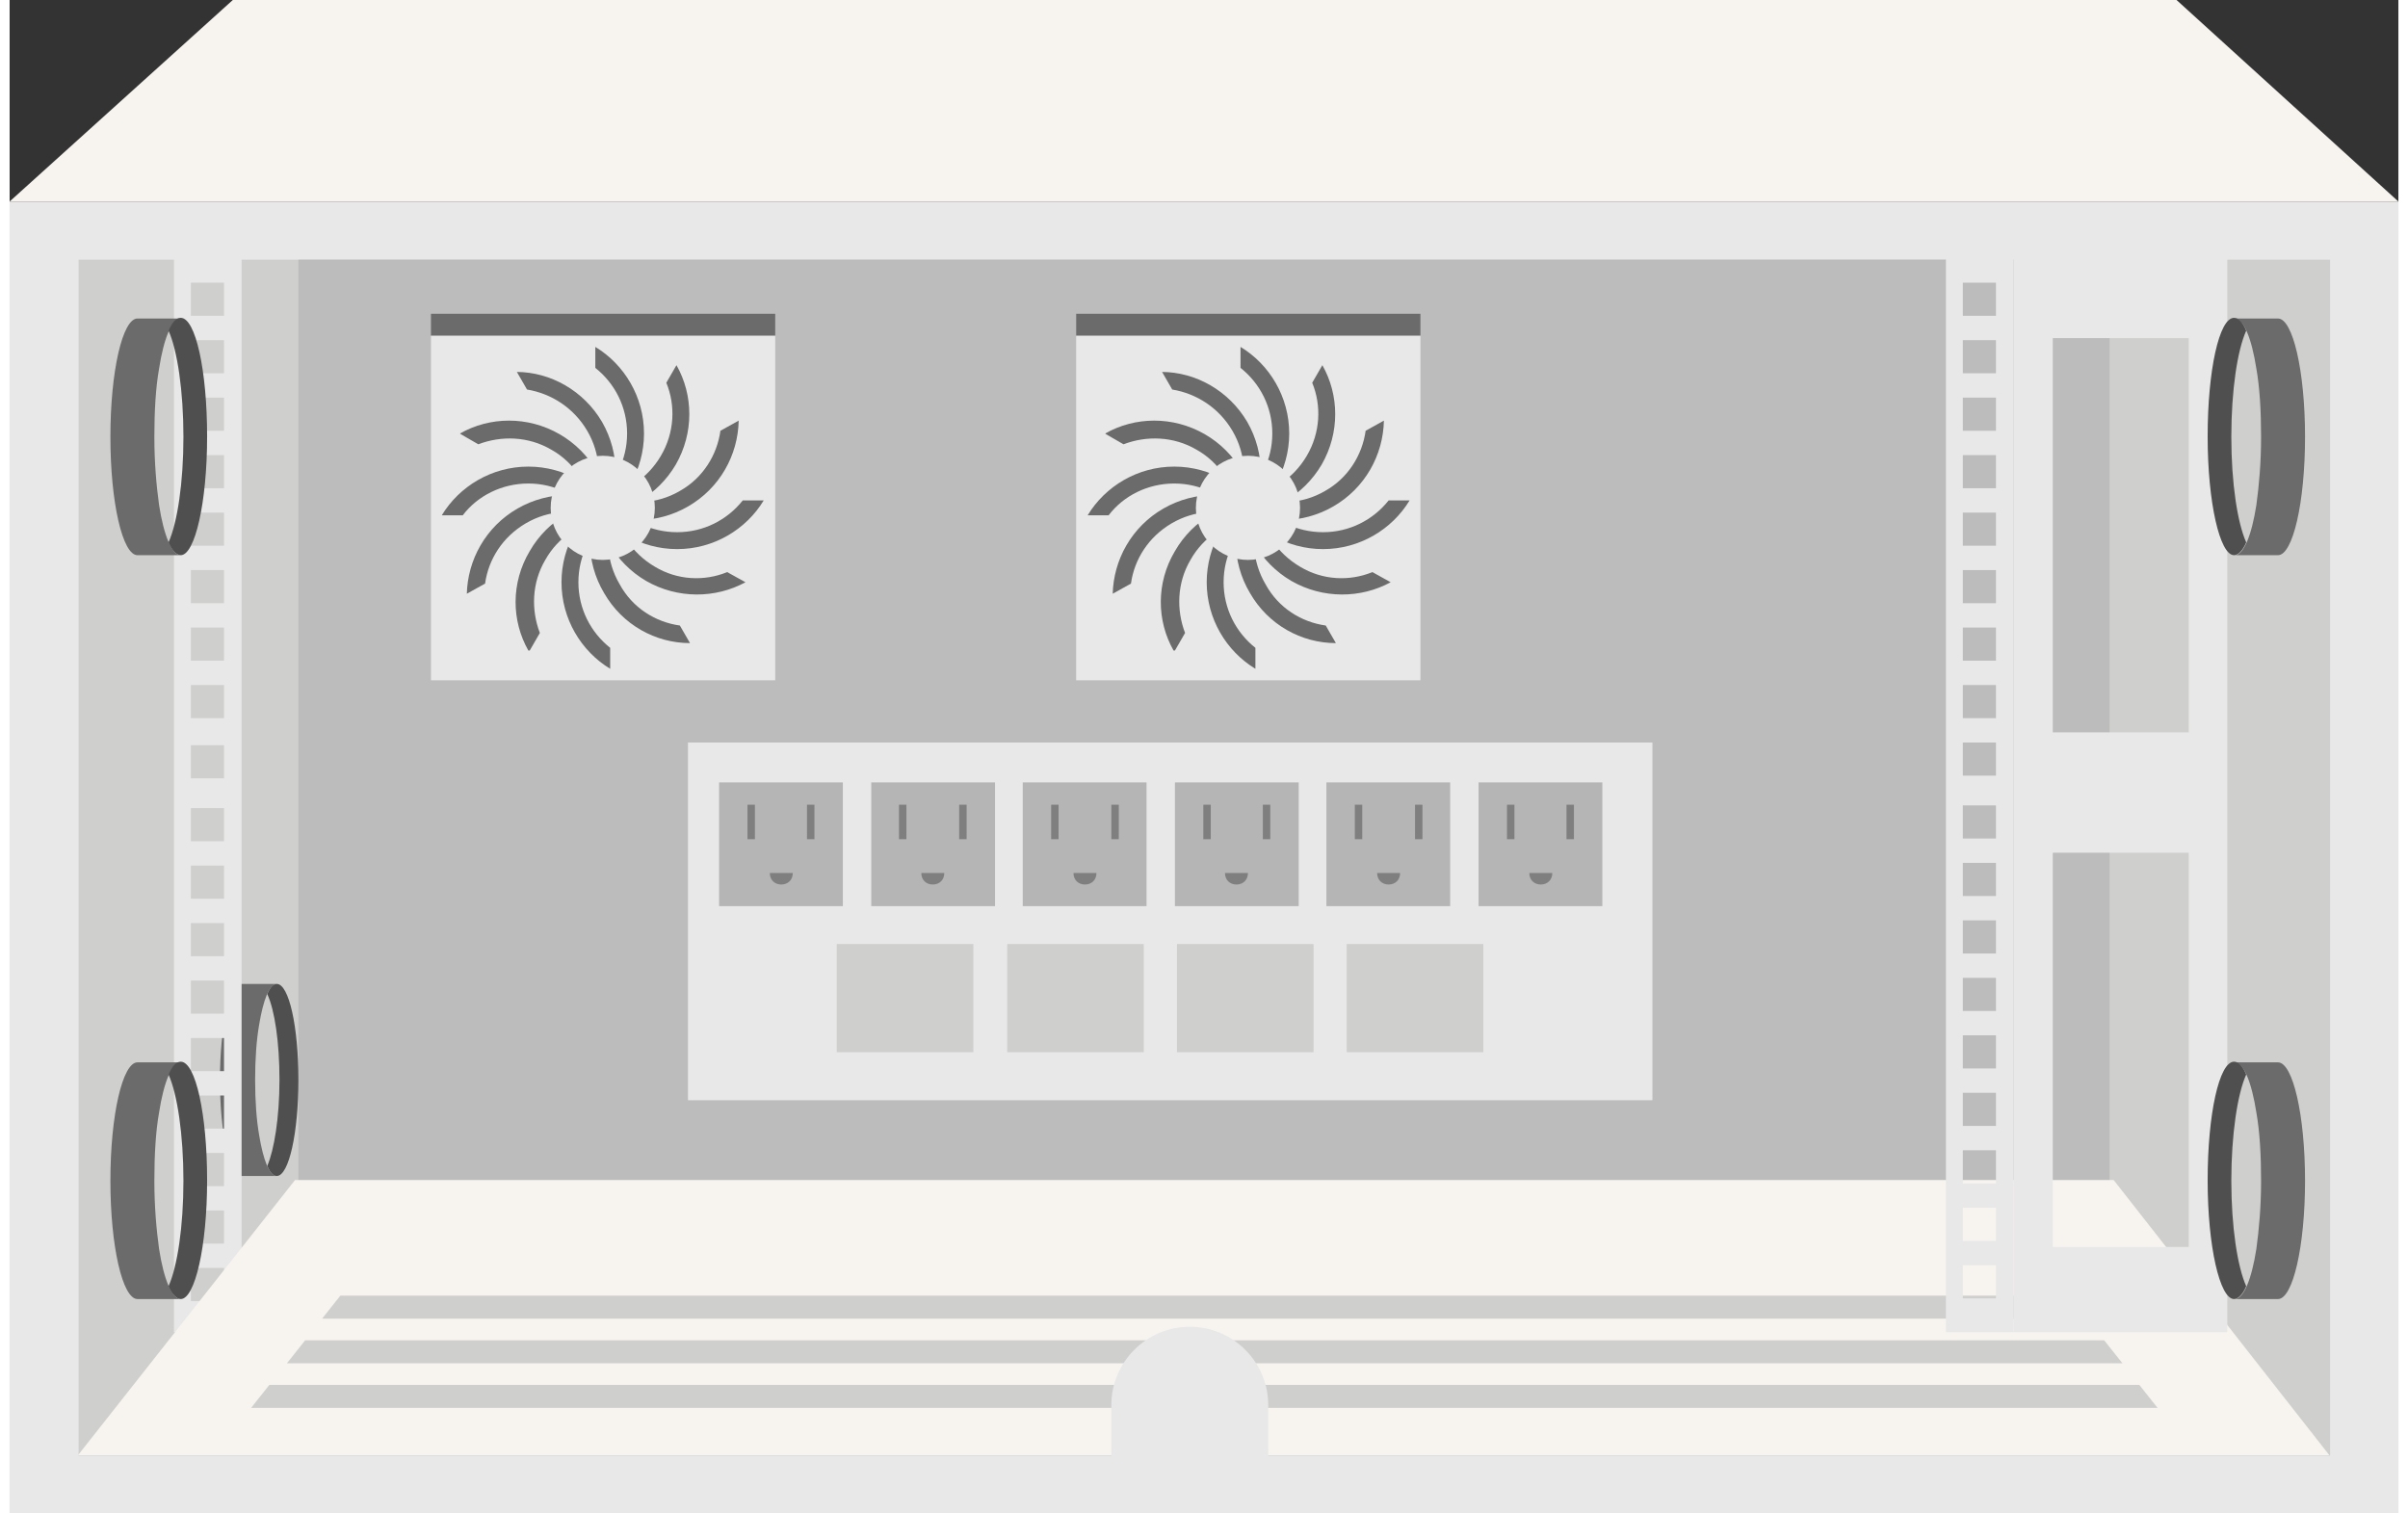 <?xml version="1.0" encoding="UTF-8"?><svg xmlns="http://www.w3.org/2000/svg" id="Layer_2646cb41069e30" viewBox="0 0 35.32 22.38" aria-hidden="true" width="35px" height="22px"><rect x="0" y="0" width="35.32" height="22.38" fill="#333333" stroke="none"/><defs><linearGradient class="cerosgradient" data-cerosgradient="true" id="CerosGradient_ida4e43f501" gradientUnits="userSpaceOnUse" x1="50%" y1="100%" x2="50%" y2="0%"><stop offset="0%" stop-color="#d1d1d1"/><stop offset="100%" stop-color="#d1d1d1"/></linearGradient><linearGradient/><style>.cls-1-646cb41069e30{fill:#cfcfce;}.cls-2-646cb41069e30,.cls-3-646cb41069e30{fill:#6b6b6b;}.cls-4-646cb41069e30{fill:#f7f4f0;}.cls-3-646cb41069e30{fill-rule:evenodd;}.cls-5-646cb41069e30{fill:#4f4f4f;}.cls-6-646cb41069e30{fill:#bcbcbc;}.cls-7-646cb41069e30{fill:#e8e8e8;}.cls-8-646cb41069e30{fill:#b5b5b6;}.cls-9-646cb41069e30{fill:#7f7f7f;}</style></defs><g id="Bar646cb41069e30"><path class="cls-7-646cb41069e30" d="m0,2.98v19.4h35.32V2.98H0Zm1.02,18.54l3.21-4.07h26.89l3.19,4.07H1.02Z"/><rect class="cls-1-646cb41069e30" x="1.02" y="3.84" width="33.29" height="17.68"/><polygon class="cls-4-646cb41069e30" points="35.32 2.98 32.04 0 3.3 0 0 2.98 35.32 2.98"/><rect class="cls-6-646cb41069e30" x="4.27" y="3.84" width="26.78" height="13.62"/><rect class="cls-7-646cb41069e30" x="10.03" y="10.98" width="14.26" height="5.29"/><rect class="cls-8-646cb41069e30" x="10.49" y="11.57" width="1.83" height="1.83"/><rect class="cls-9-646cb41069e30" x="10.91" y="11.9" width=".11" height=".51"/><rect class="cls-9-646cb41069e30" x="11.79" y="11.9" width=".11" height=".51"/><path class="cls-9-646cb41069e30" d="m11.58,12.91c0,.1-.07.17-.17.17s-.17-.07-.17-.17h.34Z"/><rect class="cls-8-646cb41069e30" x="12.74" y="11.57" width="1.83" height="1.83"/><rect class="cls-9-646cb41069e30" x="13.15" y="11.9" width=".11" height=".51"/><rect class="cls-9-646cb41069e30" x="14.04" y="11.9" width=".11" height=".51"/><path class="cls-9-646cb41069e30" d="m13.82,12.91c0,.1-.07.17-.17.17s-.17-.07-.17-.17h.34Z"/><rect class="cls-8-646cb41069e30" x="14.98" y="11.57" width="1.83" height="1.83"/><rect class="cls-9-646cb41069e30" x="15.4" y="11.9" width=".11" height=".51"/><rect class="cls-9-646cb41069e30" x="16.29" y="11.9" width=".11" height=".51"/><path class="cls-9-646cb41069e30" d="m16.07,12.91c0,.1-.07.17-.17.17s-.17-.07-.17-.17h.34Z"/><rect class="cls-8-646cb41069e30" x="17.23" y="11.57" width="1.83" height="1.83"/><rect class="cls-9-646cb41069e30" x="17.65" y="11.9" width=".11" height=".51"/><rect class="cls-9-646cb41069e30" x="18.53" y="11.9" width=".11" height=".51"/><path class="cls-9-646cb41069e30" d="m18.31,12.91c0,.1-.07.17-.17.17s-.17-.07-.17-.17h.34Z"/><rect class="cls-8-646cb41069e30" x="19.47" y="11.57" width="1.83" height="1.83"/><rect class="cls-9-646cb41069e30" x="19.89" y="11.9" width=".11" height=".51"/><rect class="cls-9-646cb41069e30" x="20.78" y="11.9" width=".11" height=".51"/><path class="cls-9-646cb41069e30" d="m20.56,12.91c0,.1-.07.17-.17.17s-.17-.07-.17-.17h.34Z"/><rect class="cls-8-646cb41069e30" x="21.72" y="11.57" width="1.83" height="1.83"/><rect class="cls-9-646cb41069e30" x="22.14" y="11.9" width=".11" height=".51"/><rect class="cls-9-646cb41069e30" x="23.02" y="11.9" width=".11" height=".51"/><path class="cls-9-646cb41069e30" d="m22.81,12.91c0,.1-.07.17-.17.17s-.17-.07-.17-.17h.34Z"/><rect class="cls-1-646cb41069e30" x="12.23" y="13.96" width="2.02" height="1.6"/><rect class="cls-1-646cb41069e30" x="14.75" y="13.96" width="2.02" height="1.6"/><rect class="cls-1-646cb41069e30" x="17.26" y="13.96" width="2.02" height="1.6"/><rect class="cls-1-646cb41069e30" x="19.77" y="13.96" width="2.02" height="1.6"/><path class="cls-2-646cb41069e30" d="m3.95,17.39h-.52c-.18,0-.32-.63-.32-1.42s.14-1.42.32-1.42h.52c-.11,0-.2.24-.26.6-.04.23-.06.51-.06.82s.02.59.06.82c.06.36.15.6.26.6Z"/><path class="cls-5-646cb41069e30" d="m4.27,15.97c0,.78-.14,1.42-.32,1.42-.05,0-.1-.05-.14-.15.1-.23.18-.71.18-1.27s-.07-1.03-.18-1.27c.04-.1.09-.15.14-.15.18,0,.32.63.32,1.42Z"/><path class="cls-7-646cb41069e30" d="m2.43,3.74v15.96h1V3.74h-1Zm.25.44h.49v.49h-.49v-.49Zm0,.85h.49v.49h-.49v-.49Zm0,.85h.49v.49h-.49v-.49Zm0,.85h.49v.49h-.49v-.49Zm0,.85h.49v.49h-.49v-.49Zm0,.85h.49v.49h-.49v-.49Zm0,.85h.49v.49h-.49v-.49Zm0,.85h.49v.49h-.49v-.49Zm.49,9.11h-.49v-.49h.49v.49Zm0-.85h-.49v-.49h.49v.49Zm0-.85h-.49v-.49h.49v.49Zm0-.85h-.49v-.49h.49v.49Zm0-.85h-.49v-.49h.49v.49Zm0-.85h-.49v-.49h.49v.49Zm0-.85h-.49v-.49h.49v.49Zm0-.85h-.49v-.49h.49v.49Zm0-.85h-.49v-.49h.49v.49Zm-.49-.93v-.49h.49v.49h-.49Z"/><path class="cls-2-646cb41069e30" d="m2.53,8.21h-.64c-.22,0-.4-.78-.4-1.75s.18-1.75.4-1.75h.64c-.13,0-.25.29-.32.74-.05.28-.07.63-.07,1.01s.03.72.07,1.01c.07.45.19.74.32.74Z"/><path class="cls-5-646cb41069e30" d="m2.92,6.46c0,.97-.18,1.75-.39,1.75-.06,0-.13-.07-.18-.19.13-.29.22-.88.22-1.56s-.09-1.28-.22-1.57c.05-.12.11-.19.18-.19.22,0,.39.78.39,1.75Z"/><path class="cls-2-646cb41069e30" d="m2.53,19.21h-.64c-.22,0-.4-.78-.4-1.75s.18-1.75.4-1.75h.64c-.13,0-.25.29-.32.74-.05.28-.07.63-.07,1.01s.03.72.07,1.01c.07.45.19.74.32.74Z"/><path class="cls-5-646cb41069e30" d="m2.92,17.46c0,.97-.18,1.75-.39,1.75-.06,0-.13-.07-.18-.19.13-.29.22-.88.22-1.56s-.09-1.28-.22-1.57c.05-.12.11-.19.18-.19.22,0,.39.78.39,1.75Z"/><rect class="cls-7-646cb41069e30" x="6.23" y="4.97" width="5.09" height="5.09"/><rect class="cls-2-646cb41069e30" x="6.23" y="4.64" width="5.09" height=".32"/><path class="cls-3-646cb41069e30" d="m8.77,7.88c.2,0,.37-.17.37-.37s-.17-.37-.37-.37-.37.16-.37.37.17.37.37.37h0Z"/><path class="cls-3-646cb41069e30" d="m8.66,5.13c.43.26.72.74.72,1.28s-.29,1.02-.72,1.28v-.31c.29-.23.47-.58.47-.97s-.18-.74-.47-.97v-.31Z"/><path class="cls-3-646cb41069e30" d="m8.88,7.33c-.43.26-.72.74-.72,1.28s.29,1.02.72,1.28v-.31c-.29-.23-.47-.58-.47-.97s.18-.74.47-.97v-.31Z"/><path class="cls-3-646cb41069e30" d="m7.49,5.5c.51,0,1,.28,1.27.74.27.47.26,1.03.01,1.47l-.15-.26c.14-.34.12-.74-.08-1.08-.2-.34-.53-.55-.89-.61l-.15-.26Z"/><path class="cls-3-646cb41069e30" d="m8.77,7.3c-.25.44-.26,1,.02,1.47.27.47.76.74,1.27.74l-.15-.26c-.36-.05-.7-.26-.89-.61-.2-.34-.22-.74-.08-1.08l-.15-.26Z"/><path class="cls-3-646cb41069e30" d="m6.66,6.41c.44-.25,1-.26,1.47.01.47.27.74.76.75,1.27l-.27-.15c-.05-.36-.26-.7-.6-.89-.34-.2-.74-.21-1.08-.08l-.26-.15Z"/><path class="cls-3-646cb41069e30" d="m8.67,7.32c0,.51.28,1,.74,1.27.47.27,1.03.26,1.47.02l-.27-.15c-.34.14-.74.12-1.07-.08-.34-.2-.55-.53-.61-.89l-.26-.15Z"/><path class="cls-3-646cb41069e30" d="m6.39,7.62c.26-.43.74-.72,1.28-.72s1.02.29,1.28.72h-.31c-.23-.29-.58-.47-.97-.47s-.75.18-.97.47h-.31Z"/><path class="cls-3-646cb41069e30" d="m8.59,7.4c.26.43.74.72,1.28.72s1.02-.29,1.28-.72h-.31c-.23.29-.58.47-.97.47s-.75-.18-.97-.47h-.31Z"/><path class="cls-3-646cb41069e30" d="m6.76,8.79c.01-.51.28-1,.75-1.27.47-.27,1.03-.26,1.47-.01l-.27.15c-.34-.14-.74-.12-1.08.08-.34.2-.55.53-.6.89l-.27.15Z"/><path class="cls-3-646cb41069e30" d="m8.56,7.5c.45.25,1,.26,1.47-.01.47-.27.74-.76.75-1.27l-.27.15c-.05.36-.26.7-.6.89-.34.2-.74.21-1.08.08l-.27.15Z"/><path class="cls-3-646cb41069e30" d="m7.67,9.62c-.25-.44-.26-1,.02-1.47.27-.47.76-.74,1.27-.74l-.15.26c-.36.05-.7.27-.89.61-.2.34-.21.74-.08,1.08l-.15.26Z"/><path class="cls-3-646cb41069e30" d="m8.58,7.61c.51,0,1-.28,1.27-.74.27-.47.26-1.03.01-1.47l-.15.26c.14.34.12.74-.08,1.08-.2.34-.53.55-.89.61l-.15.26Z"/><circle class="cls-7-646cb41069e30" cx="8.77" cy="7.51" r=".77"/><rect class="cls-7-646cb41069e30" x="15.77" y="4.97" width="5.09" height="5.09"/><rect class="cls-2-646cb41069e30" x="15.77" y="4.64" width="5.09" height=".32"/><path class="cls-3-646cb41069e30" d="m18.31,7.88c.2,0,.37-.17.37-.37s-.17-.37-.37-.37-.37.16-.37.37.17.37.37.37h0Z"/><path class="cls-3-646cb41069e30" d="m18.2,5.13c.43.26.72.74.72,1.28s-.29,1.02-.72,1.28v-.31c.29-.23.47-.58.47-.97s-.18-.74-.47-.97v-.31Z"/><path class="cls-3-646cb41069e30" d="m18.42,7.33c-.43.26-.72.74-.72,1.28s.29,1.02.72,1.28v-.31c-.29-.23-.47-.58-.47-.97s.18-.74.47-.97v-.31Z"/><path class="cls-3-646cb41069e30" d="m17.03,5.5c.51,0,1,.28,1.27.74.27.47.26,1.03.01,1.47l-.15-.26c.14-.34.12-.74-.08-1.08-.2-.34-.53-.55-.89-.61l-.15-.26Z"/><path class="cls-3-646cb41069e30" d="m18.32,7.3c-.25.44-.26,1,.02,1.47.27.47.76.74,1.27.74l-.15-.26c-.36-.05-.7-.26-.89-.61-.2-.34-.22-.74-.08-1.08l-.15-.26Z"/><path class="cls-3-646cb41069e30" d="m16.2,6.41c.44-.25,1-.26,1.47.01.47.27.74.76.75,1.27l-.27-.15c-.05-.36-.26-.7-.6-.89-.34-.2-.74-.21-1.08-.08l-.26-.15Z"/><path class="cls-3-646cb41069e30" d="m18.21,7.32c0,.51.28,1,.74,1.27.47.27,1.03.26,1.47.02l-.27-.15c-.34.14-.74.12-1.07-.08-.34-.2-.55-.53-.61-.89l-.26-.15Z"/><path class="cls-3-646cb41069e30" d="m15.94,7.62c.26-.43.74-.72,1.28-.72s1.02.29,1.28.72h-.31c-.23-.29-.58-.47-.97-.47s-.75.18-.97.47h-.31Z"/><path class="cls-3-646cb41069e30" d="m18.14,7.4c.26.43.74.72,1.28.72s1.02-.29,1.28-.72h-.31c-.23.29-.58.47-.97.47s-.75-.18-.97-.47h-.31Z"/><path class="cls-3-646cb41069e30" d="m16.31,8.79c.01-.51.28-1,.75-1.27.47-.27,1.03-.26,1.47-.01l-.27.15c-.34-.14-.74-.12-1.08.08-.34.2-.55.53-.6.89l-.27.15Z"/><path class="cls-3-646cb41069e30" d="m18.1,7.5c.45.25,1,.26,1.47-.01.47-.27.74-.76.75-1.27l-.27.15c-.05.36-.26.7-.6.89-.34.2-.74.21-1.08.08l-.27.15Z"/><path class="cls-3-646cb41069e30" d="m17.21,9.62c-.25-.44-.26-1,.02-1.47.27-.47.76-.74,1.27-.74l-.15.26c-.36.05-.7.27-.89.61-.2.34-.21.74-.08,1.08l-.15.26Z"/><path class="cls-3-646cb41069e30" d="m18.13,7.61c.51,0,1-.28,1.27-.74.27-.47.26-1.03.01-1.47l-.15.26c.14.34.12.74-.08,1.08-.2.34-.53.55-.89.61l-.15.26Z"/><circle class="cls-7-646cb41069e30" cx="18.31" cy="7.51" r=".77"/><path class="cls-4-646cb41069e30" d="m31.12,17.45H4.22l-3.21,4.07h33.29l-3.19-4.07Zm-26.23,1.71h25.56l.27.34H4.62l.27-.34Zm-.52.66h26.6l.27.34H4.1l.27-.34Zm-.52.66h27.64l.27.34H3.57l.27-.34Z"/><path class="cls-7-646cb41069e30" d="m18.61,21.56v-.78c0-.64-.52-1.16-1.16-1.16s-1.16.52-1.16,1.16v.78h2.32Z"/><path class="cls-7-646cb41069e30" d="m28.63,11.5v8.2h1V3.74h-1v7.76Zm.25-7.32h.49v.49h-.49v-.49Zm0,.85h.49v.49h-.49v-.49Zm0,.85h.49v.49h-.49v-.49Zm0,.85h.49v.49h-.49v-.49Zm0,.85h.49v.49h-.49v-.49Zm0,.85h.49v.49h-.49v-.49Zm0,.85h.49v.49h-.49v-.49Zm0,.85h.49v.49h-.49v-.49Zm0,.85h.49v.49h-.49v-.49Zm0,.93h.49v.49h-.49v-.49Zm0,.85h.49v.49h-.49v-.49Zm0,.85h.49v.49h-.49v-.49Zm0,.85h.49v.49h-.49v-.49Zm0,.85h.49v.49h-.49v-.49Zm0,.85h.49v.49h-.49v-.49Zm0,.85h.49v.49h-.49v-.49Zm0,.85h.49v.49h-.49v-.49Zm0,.85h.49v.49h-.49v-.49Z"/><path class="cls-7-646cb41069e30" d="m29.63,3.74v15.96h3.16V3.74h-3.16Zm2.59,14.7h-2.01v-5.83h2.01v5.83Zm0-7.61h-2.01v-5.83h2.01v5.83Z"/><path class="cls-2-646cb41069e30" d="m32.9,8.21h.64c.22,0,.4-.78.4-1.75,0-.97-.18-1.75-.4-1.75h-.64c.13,0,.25.29.32.74.05.28.07.63.07,1.01,0,.38-.03.72-.07,1.01-.07.45-.19.74-.32.74Z"/><path class="cls-5-646cb41069e30" d="m32.5,6.46c0,.97.18,1.75.39,1.75.06,0,.13-.07.18-.19-.13-.29-.22-.88-.22-1.56,0-.69.09-1.28.22-1.57-.05-.12-.11-.19-.18-.19-.22,0-.39.78-.39,1.75Z"/><path class="cls-2-646cb41069e30" d="m32.9,19.21h.64c.22,0,.4-.78.4-1.75s-.18-1.75-.4-1.75h-.64c.13,0,.25.29.32.74.05.28.07.63.07,1.01,0,.38-.03.72-.07,1.01-.07.45-.19.74-.32.74Z"/><path class="cls-5-646cb41069e30" d="m32.5,17.46c0,.97.18,1.75.39,1.75.06,0,.13-.07.18-.19-.13-.29-.22-.88-.22-1.56s.09-1.28.22-1.57c-.05-.12-.11-.19-.18-.19-.22,0-.39.78-.39,1.75Z"/></g></svg>